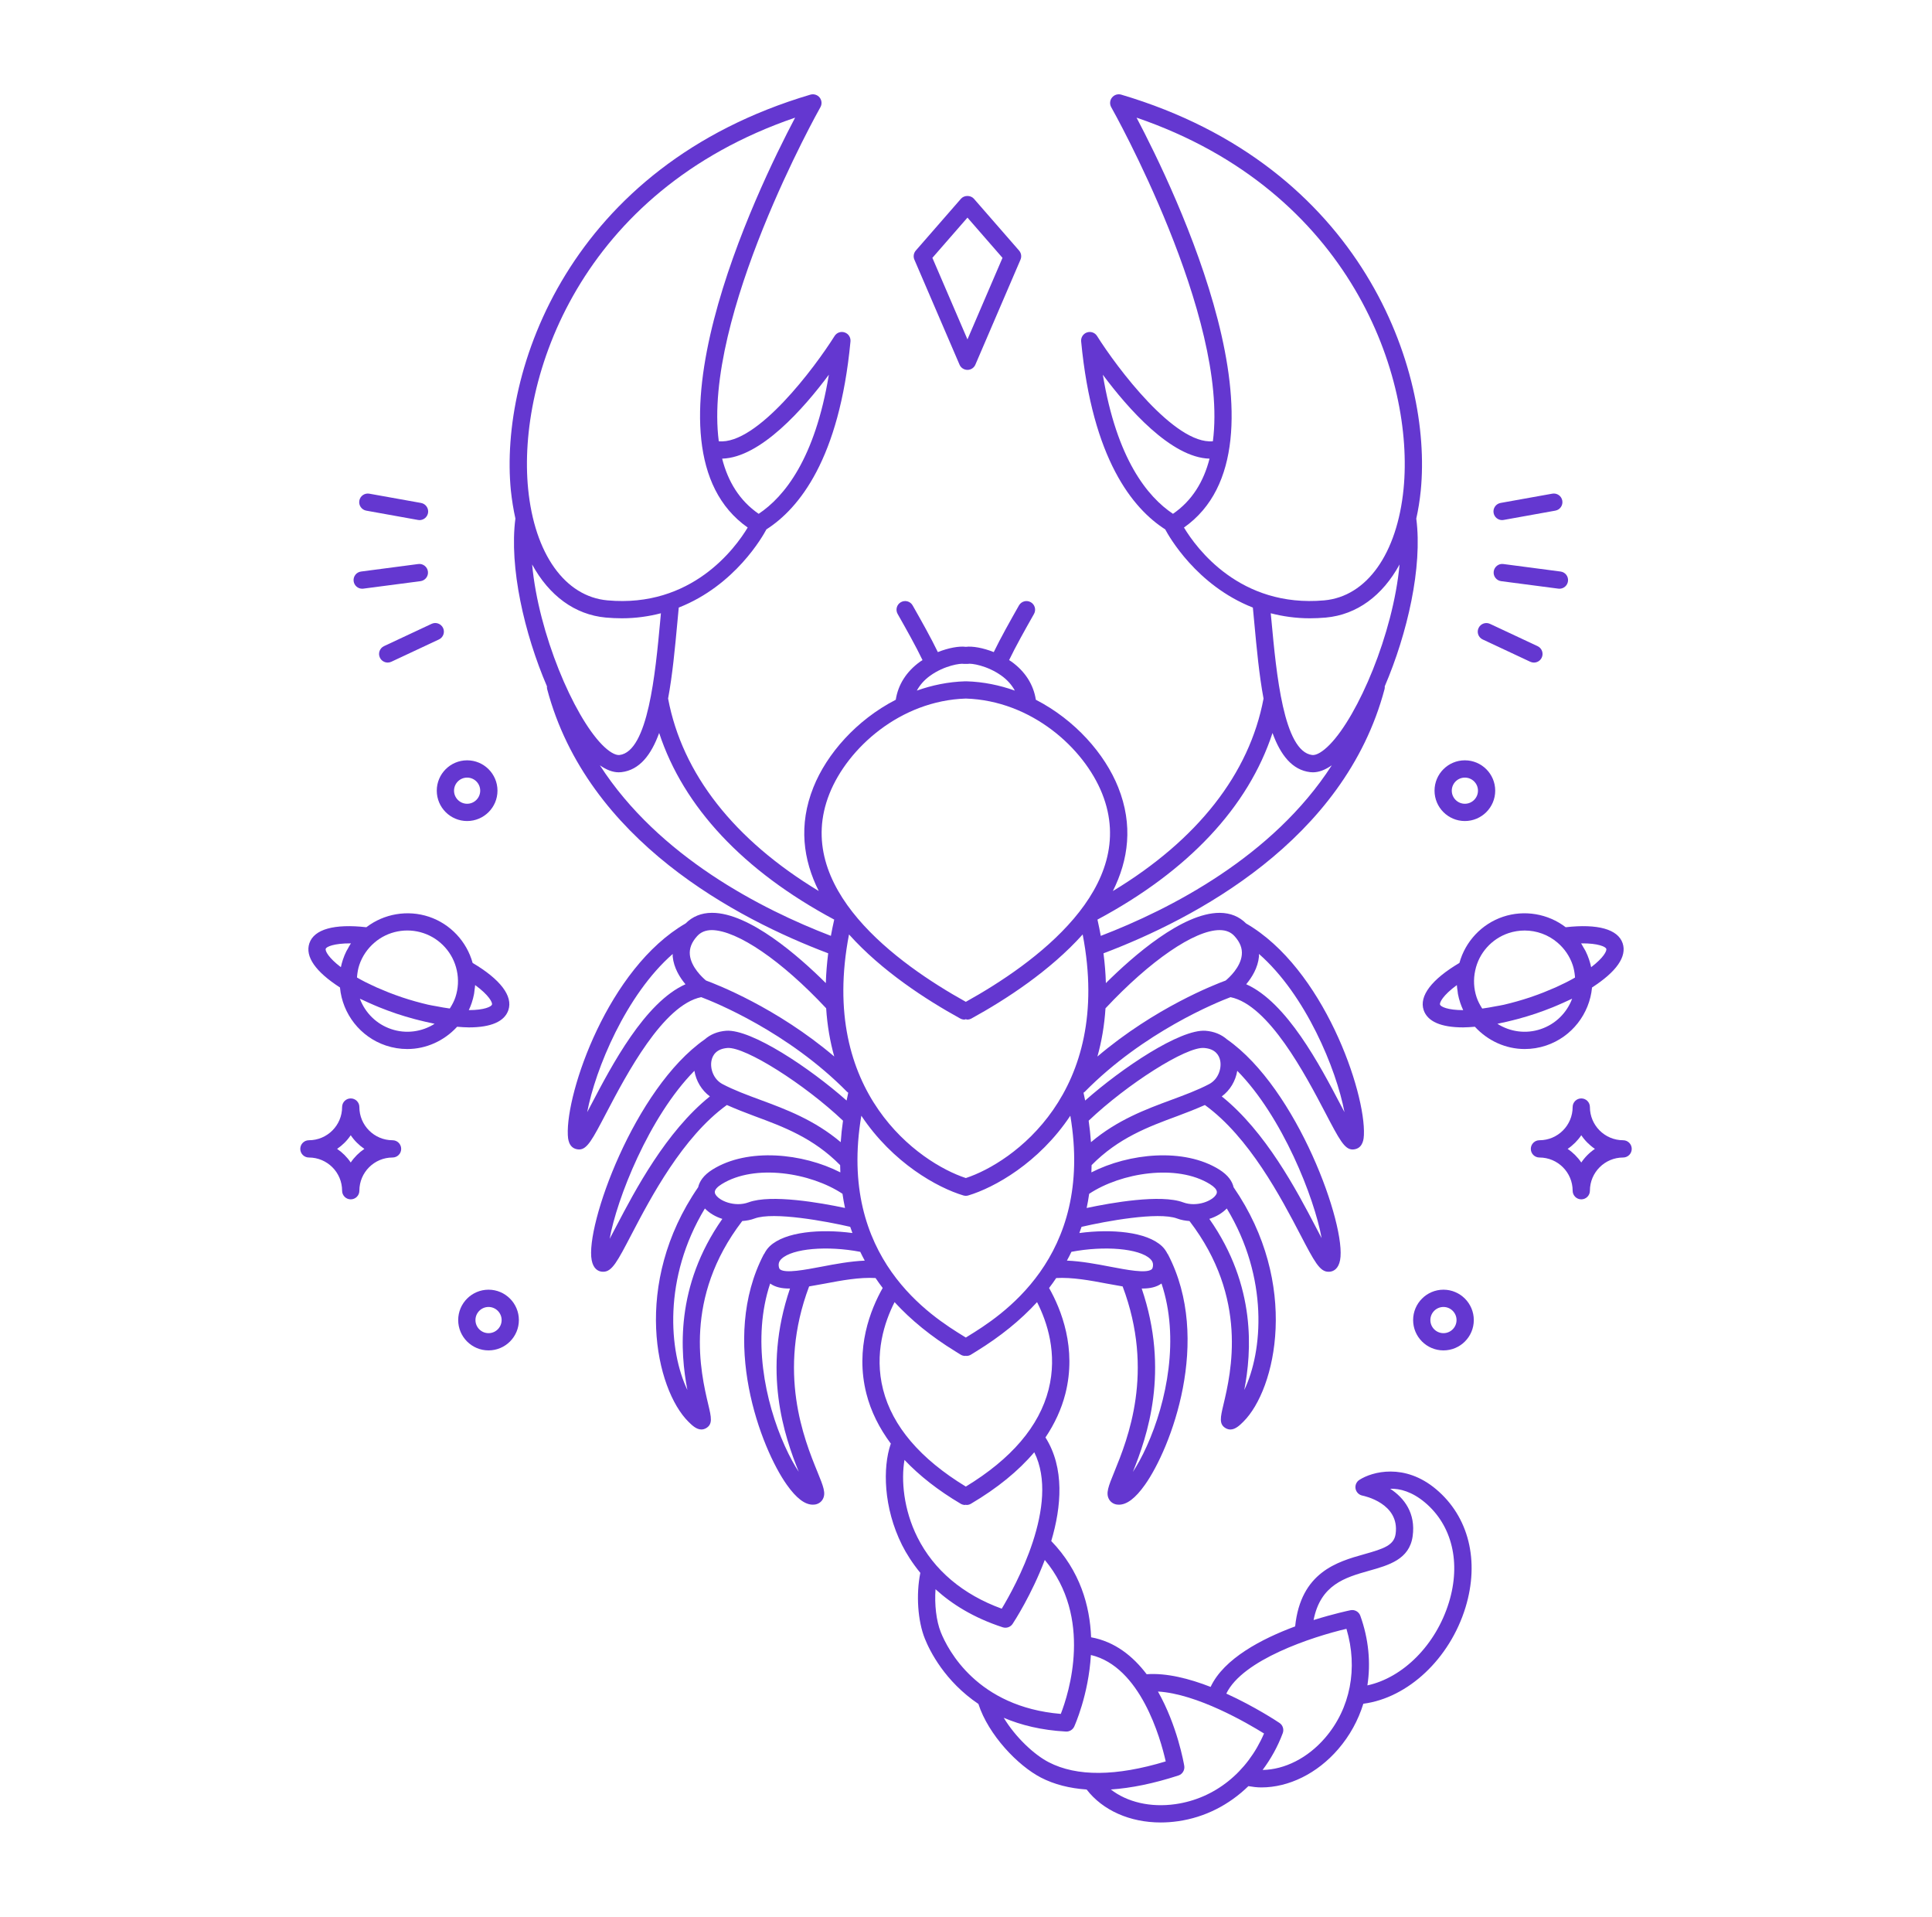 <?xml version="1.0" encoding="utf-8"?>
<!-- Generator: Adobe Illustrator 16.0.0, SVG Export Plug-In . SVG Version: 6.00 Build 0)  -->
<!DOCTYPE svg PUBLIC "-//W3C//DTD SVG 1.1//EN" "http://www.w3.org/Graphics/SVG/1.1/DTD/svg11.dtd">
<svg version="1.1" id="Calque_1" xmlns="http://www.w3.org/2000/svg" xmlns:xlink="http://www.w3.org/1999/xlink" x="0px" y="0px"
	 width="123px" height="122px" viewBox="0 0 123 122" enable-background="new 0 0 123 122" xml:space="preserve">
<g>
	<g>
		<g>
			<path fill="#6437D0" d="M32.813,33.005c-0.403,3.088,0.567,7.32,2.009,10.68c-0.003,0.054-0.005,0.112,0.01,0.168
				c2.561,9.664,12.13,14.646,17.895,16.824c-0.083,0.656-0.133,1.287-0.151,1.896c-1.736-1.725-4.875-4.472-7.239-4.472
				c-0.006,0-0.013,0-0.019,0c-0.677,0.004-1.235,0.238-1.67,0.676c-4.921,2.846-7.623,10.738-7.498,13.469
				c0.009,0.193,0.037,0.781,0.554,0.897c0.057,0.011,0.112,0.02,0.165,0.02c0.514,0,0.843-0.629,1.74-2.342
				c1.264-2.411,3.6-6.857,6.033-7.353c0.843,0.318,5.516,2.201,9.29,6.03c0.016,0.017,0.037,0.022,0.055,0.038
				c0.004,0.006,0.009,0.017,0.014,0.024c-0.039,0.165-0.068,0.326-0.103,0.489c-2.348-2.08-6.06-4.55-7.664-4.442
				c-0.551,0.042-1.013,0.237-1.363,0.547c-4.49,3.13-7.621,11.887-7.202,14.054c0.104,0.544,0.397,0.697,0.624,0.732
				c0.039,0.005,0.078,0.006,0.115,0.006c0.556,0,0.896-0.648,1.794-2.371c1.223-2.343,3.255-6.207,6.074-8.242
				c0.568,0.251,1.151,0.482,1.765,0.709c1.842,0.68,3.743,1.39,5.446,3.117c0.004,0.153,0.005,0.31,0.013,0.462
				c-2.392-1.223-5.89-1.583-8.135-0.183c-0.595,0.371-0.835,0.773-0.917,1.128c-4.232,6.146-2.695,12.865-0.624,14.922
				c0.22,0.218,0.502,0.498,0.827,0.498c0.094,0,0.192-0.024,0.293-0.079c0.446-0.252,0.341-0.696,0.149-1.503
				c-0.484-2.04-1.6-6.784,2.162-11.686c0.269-0.021,0.536-0.066,0.785-0.161c1.207-0.448,4.576,0.18,6.088,0.53
				c0.043,0.131,0.092,0.262,0.141,0.394c-2.032-0.271-4.283-0.087-5.263,0.839c-0.152,0.145-0.262,0.309-0.349,0.48
				c-0.009,0.014-0.024,0.023-0.032,0.039c-2.837,5.444-0.179,12.354,1.469,14.669c0.604,0.851,1.146,1.263,1.654,1.263
				c0.045,0,0.092-0.003,0.136-0.009c0.21-0.032,0.39-0.151,0.493-0.33c0.22-0.388,0.045-0.817-0.338-1.755
				c-0.845-2.071-2.578-6.344-0.527-11.798c0.318-0.053,0.643-0.11,0.997-0.178c1.05-0.2,2.224-0.417,3.233-0.355
				c0.147,0.213,0.292,0.427,0.454,0.632c-0.765,1.351-1.775,3.833-1.036,6.734c0.286,1.123,0.815,2.182,1.559,3.182
				c-0.005,0.012-0.015,0.021-0.02,0.033c-0.499,1.471-0.467,4.023,0.73,6.415c0.275,0.548,0.662,1.157,1.163,1.77
				c-0.279,1.381-0.165,3.061,0.289,4.189c0.32,0.799,1.276,2.714,3.408,4.153c0.638,1.975,2.516,3.929,3.976,4.685
				c0.846,0.438,1.823,0.686,2.915,0.762c1.03,1.337,2.767,2.098,4.715,2.098c0.361,0,0.729-0.027,1.102-0.08
				c1.721-0.246,3.257-1.042,4.482-2.233c0.271,0.046,0.545,0.082,0.822,0.082c1.749,0,3.556-0.882,4.896-2.437
				c0.738-0.856,1.274-1.837,1.599-2.889c2.842-0.371,5.502-2.86,6.504-6.128c0.908-2.967,0.208-5.781-1.874-7.528
				c-1.998-1.678-4.067-1.121-4.883-0.592c-0.188,0.12-0.283,0.345-0.241,0.563c0.042,0.22,0.214,0.392,0.435,0.436
				c0.098,0.02,2.386,0.49,2.115,2.437c-0.102,0.728-0.754,0.943-1.996,1.293c-1.714,0.48-4.043,1.144-4.401,4.596
				c-2.117,0.785-4.54,2.046-5.381,3.851c-1.347-0.525-2.803-0.9-4.072-0.807c-0.868-1.144-2.018-2.075-3.537-2.351
				c-0.078-1.999-0.695-4.22-2.537-6.127c0.651-2.188,0.858-4.652-0.368-6.593c0.59-0.88,1.018-1.806,1.266-2.778
				c0.739-2.901-0.271-5.384-1.036-6.734c0.161-0.206,0.307-0.419,0.453-0.633c1.009-0.061,2.184,0.155,3.234,0.355
				c0.354,0.067,0.679,0.125,0.996,0.178c2.051,5.453,0.317,9.727-0.527,11.798c-0.383,0.938-0.558,1.367-0.337,1.754
				c0.103,0.18,0.282,0.299,0.493,0.331c0.044,0.006,0.09,0.009,0.135,0.009c0.508,0,1.05-0.412,1.654-1.263
				c1.648-2.314,4.305-9.225,1.468-14.669c-0.008-0.016-0.023-0.025-0.031-0.039c-0.088-0.171-0.197-0.336-0.35-0.48
				c-0.979-0.926-3.23-1.11-5.261-0.839c0.047-0.132,0.097-0.263,0.14-0.394c1.511-0.351,4.879-0.979,6.086-0.53
				c0.25,0.095,0.517,0.14,0.786,0.16c3.762,4.902,2.646,9.646,2.162,11.687c-0.191,0.807-0.297,1.251,0.15,1.503
				c0.1,0.055,0.198,0.079,0.293,0.079c0.323,0,0.606-0.28,0.826-0.498c2.072-2.055,3.608-8.776-0.623-14.921
				c-0.081-0.355-0.322-0.756-0.917-1.129c-2.245-1.4-5.744-1.04-8.136,0.183c0.008-0.152,0.009-0.309,0.013-0.462
				c1.703-1.728,3.604-2.438,5.446-3.117c0.615-0.227,1.197-0.458,1.766-0.709c2.818,2.035,4.851,5.9,6.073,8.244
				c0.898,1.721,1.239,2.369,1.793,2.369c0.038,0,0.077-0.001,0.116-0.006c0.227-0.035,0.52-0.188,0.625-0.732
				c0.418-2.167-2.714-10.925-7.203-14.056c0,0-0.001,0-0.001,0c-0.351-0.308-0.812-0.503-1.36-0.545
				c-1.611-0.118-5.318,2.362-7.665,4.441c-0.035-0.163-0.064-0.323-0.103-0.489c0.004-0.007,0.009-0.017,0.012-0.022
				c0.019-0.016,0.04-0.021,0.058-0.039c3.771-3.829,8.445-5.712,9.288-6.03c2.433,0.495,4.769,4.941,6.033,7.354
				c0.896,1.712,1.226,2.341,1.739,2.341c0.052,0,0.107-0.009,0.164-0.02c0.518-0.116,0.546-0.704,0.555-0.897
				c0.125-2.73-2.576-10.624-7.499-13.469c-0.435-0.438-0.992-0.67-1.668-0.676c-0.006,0-0.013,0-0.02,0
				c-2.365,0-5.503,2.747-7.24,4.472c-0.017-0.609-0.068-1.24-0.152-1.896c5.766-2.179,15.336-7.161,17.896-16.824
				c0.015-0.056,0.013-0.114,0.01-0.169c1.441-3.358,2.412-7.59,2.008-10.676c0.126-0.567,0.223-1.161,0.285-1.786
				c0.755-7.637-3.702-20.651-19.072-25.2c-0.215-0.063-0.447,0.013-0.586,0.187c-0.14,0.175-0.158,0.417-0.048,0.613
				c0.096,0.166,7.5,13.34,6.472,21.263c-2.431,0.224-6.117-4.701-7.374-6.7c-0.136-0.216-0.402-0.31-0.643-0.227
				c-0.24,0.081-0.394,0.318-0.37,0.571c0.713,7.483,3.276,10.636,5.352,11.964c0.224,0.423,1.986,3.564,5.58,4.977l0.091,0.961
				c0.15,1.619,0.308,3.322,0.589,4.833c-0.902,4.791-4.205,8.991-9.592,12.249c0.99-1.979,1.302-4.194,0.339-6.604
				c-0.846-2.12-2.739-4.283-5.243-5.572c-0.148-0.958-0.676-1.798-1.553-2.427c-0.049-0.033-0.101-0.063-0.15-0.096
				c0.413-0.859,1.001-1.907,1.585-2.938c0.149-0.264,0.057-0.6-0.208-0.749c-0.264-0.149-0.599-0.056-0.749,0.207
				c-0.584,1.032-1.175,2.083-1.604,2.97c-0.683-0.272-1.352-0.389-1.779-0.335c-0.424-0.056-1.095,0.062-1.781,0.335
				c-0.437-0.905-1.047-1.989-1.604-2.97c-0.149-0.265-0.484-0.356-0.749-0.207c-0.265,0.149-0.357,0.485-0.207,0.749
				c0.555,0.978,1.164,2.061,1.584,2.938c-0.05,0.032-0.102,0.063-0.15,0.096c-0.877,0.629-1.405,1.469-1.553,2.427
				c-2.504,1.289-4.397,3.452-5.243,5.571c-0.963,2.409-0.651,4.625,0.34,6.604c-5.389-3.258-8.691-7.46-9.592-12.252
				c0.281-1.508,0.439-3.211,0.589-4.829l0.09-0.961c3.595-1.412,5.358-4.554,5.581-4.977c2.079-1.33,4.644-4.482,5.352-11.964
				c0.023-0.253-0.129-0.49-0.371-0.571c-0.241-0.083-0.506,0.012-0.641,0.227c-1.257,1.999-4.938,6.934-7.373,6.701
				c-1.029-7.923,6.375-21.098,6.47-21.264c0.111-0.196,0.092-0.438-0.047-0.613s-0.37-0.247-0.586-0.187
				c-15.37,4.549-19.826,17.563-19.073,25.201C32.591,31.847,32.688,32.439,32.813,33.005z M61.136,64.829
				c0.083,0.045,0.175,0.067,0.264,0.067c0.031,0,0.059-0.02,0.089-0.024c0.031,0.005,0.058,0.024,0.09,0.024
				c0.089,0,0.18-0.022,0.264-0.067c2.204-1.211,5.013-3.041,7.085-5.352c1.946,10.077-4.486,14.538-7.438,15.505
				c-2.954-0.967-9.385-5.429-7.438-15.505C56.124,61.788,58.932,63.618,61.136,64.829z M37.635,70.313
				c-0.083,0.155-0.167,0.318-0.252,0.477c0.522-2.749,2.473-7.473,5.445-10.071c0.002,0.057-0.007,0.11-0.001,0.166
				c0.07,0.719,0.451,1.33,0.813,1.763C41.051,63.803,38.947,67.807,37.635,70.313z M44.947,62.409
				c-0.212-0.176-0.95-0.847-1.027-1.633c-0.04-0.41,0.11-0.8,0.459-1.187c0.233-0.26,0.542-0.387,0.944-0.39
				c1.626,0.027,4.436,1.942,7.274,4.977c0.071,1.108,0.252,2.13,0.515,3.069C49.442,64.132,45.605,62.65,44.947,62.409z
				 M39.227,78.068c-0.136,0.258-0.278,0.532-0.414,0.784c0.446-2.516,2.497-7.758,5.396-10.696c0.105,0.645,0.458,1.24,0.986,1.629
				C42.401,72.028,40.433,75.758,39.227,78.068z M45.997,69.001c-0.591-0.314-0.801-1.008-0.699-1.499
				c0.068-0.334,0.302-0.743,1.018-0.799c1.149-0.075,4.91,2.309,7.354,4.628c-0.068,0.464-0.116,0.92-0.146,1.367
				c-1.678-1.414-3.481-2.087-5.104-2.687C47.553,69.691,46.733,69.389,45.997,69.001z M43.762,88.471
				c-1.177-2.454-1.563-7.126,1.114-11.552c0.285,0.293,0.672,0.525,1.111,0.663C42.974,81.873,43.302,86.076,43.762,88.471z
				 M47.654,76.529c-0.865,0.322-1.902-0.094-2.12-0.537c-0.022-0.045-0.03-0.092-0.025-0.139c0-0.001,0-0.002,0-0.004
				c0.017-0.146,0.163-0.308,0.435-0.477c2.104-1.315,5.67-0.73,7.693,0.612c0.046,0.305,0.094,0.606,0.16,0.902
				C52.233,76.556,49.083,75.998,47.654,76.529z M50.851,93.677c-0.267-0.401-0.568-0.937-0.88-1.629
				c-1.283-2.839-2.101-6.886-0.938-10.355c0.004,0.002,0.006,0.006,0.011,0.011c0.321,0.226,0.727,0.311,1.209,0.311
				c0.013,0,0.03-0.003,0.042-0.003C48.5,87.272,49.944,91.421,50.851,93.677z M52.3,80.624c-1.062,0.201-2.266,0.43-2.624,0.181
				c-0.026-0.019-0.073-0.052-0.094-0.187c-0.032-0.202,0.021-0.351,0.177-0.497c0.697-0.659,2.908-0.845,5.009-0.442
				c0.09,0.189,0.186,0.375,0.286,0.559C54.129,80.279,53.172,80.456,52.3,80.624z M87.149,99.98
				c1.269-0.356,2.581-0.725,2.787-2.199c0.207-1.476-0.546-2.444-1.43-3.022c0.617-0.022,1.396,0.187,2.21,0.87
				c1.732,1.453,2.305,3.834,1.53,6.362c-0.829,2.707-2.918,4.789-5.191,5.283c0.221-1.432,0.082-2.95-0.451-4.433
				c-0.092-0.256-0.36-0.406-0.626-0.351c-0.111,0.022-1.082,0.229-2.349,0.625C84.066,100.871,85.625,100.409,87.149,99.98z
				 M85.721,103.673c0.747,2.507,0.253,5.072-1.359,6.941c-1.108,1.287-2.57,2.017-3.979,2.043c0.521-0.697,0.961-1.477,1.284-2.345
				c0.087-0.239,0.002-0.508-0.208-0.647c-0.112-0.076-1.55-1.032-3.386-1.868C79.109,105.64,83.529,104.188,85.721,103.673z
				 M80.474,110.336c-1.062,2.471-3.142,4.139-5.637,4.496c-1.594,0.229-3.081-0.129-4.116-0.932c1.301-0.089,2.73-0.38,4.302-0.891
				c0.259-0.084,0.416-0.346,0.372-0.613c-0.028-0.173-0.446-2.565-1.674-4.731C76.207,107.808,79.396,109.666,80.474,110.336z
				 M69.451,105.34c3.148,0.736,4.43,5.288,4.764,6.772c-3.159,0.957-5.663,0.977-7.449,0.052c-0.935-0.483-2.112-1.589-2.864-2.828
				c1.092,0.465,2.399,0.793,3.96,0.876c0.01,0.001,0.019,0.001,0.029,0.001c0.211,0,0.405-0.121,0.497-0.313
				C68.404,109.862,69.303,107.896,69.451,105.34z M67.536,109.089c-5.321-0.445-7.187-4.072-7.639-5.196
				c-0.29-0.723-0.408-1.763-0.337-2.739c1.027,0.938,2.413,1.815,4.28,2.423c0.057,0.018,0.115,0.026,0.17,0.026
				c0.181,0,0.354-0.089,0.458-0.245c0.098-0.147,1.208-1.853,2.048-4.069C69.587,102.965,68.047,107.778,67.536,109.089z
				 M63.775,102.392c-2.473-0.897-4.324-2.461-5.366-4.541c-0.887-1.771-1.045-3.652-0.825-4.928
				c0.949,1.002,2.135,1.938,3.579,2.79c0.087,0.052,0.183,0.077,0.279,0.077c0.016,0,0.031-0.013,0.047-0.014
				c0.018,0.001,0.031,0.014,0.048,0.014c0.094,0,0.19-0.025,0.278-0.077c1.678-0.99,3.021-2.086,4.031-3.278
				C67.513,95.77,64.624,100.988,63.775,102.392z M66.758,88.443c-0.597,2.342-2.374,4.416-5.269,6.177
				c-2.894-1.761-4.671-3.835-5.268-6.177c-0.584-2.295,0.097-4.312,0.731-5.563c1.051,1.147,2.334,2.189,3.858,3.126l0.338,0.21
				c0.093,0.06,0.196,0.088,0.298,0.088c0.015,0,0.027-0.009,0.041-0.01c0.015,0.001,0.028,0.01,0.041,0.01
				c0.103,0,0.206-0.028,0.299-0.088l0.339-0.21c1.523-0.937,2.808-1.979,3.858-3.126C66.662,84.132,67.341,86.149,66.758,88.443z
				 M73.009,92.047c-0.315,0.697-0.62,1.236-0.885,1.639c0.906-2.253,2.357-6.404,0.561-11.675c0.013,0,0.029,0.003,0.042,0.003
				c0.481,0,0.888-0.085,1.209-0.311c0.004-0.004,0.006-0.008,0.01-0.011C75.108,85.162,74.291,89.206,73.009,92.047z M73.22,80.121
				c0.156,0.146,0.209,0.295,0.178,0.497c-0.021,0.135-0.068,0.168-0.094,0.186c-0.358,0.254-1.562,0.022-2.624-0.18
				c-0.872-0.168-1.83-0.348-2.755-0.387c0.101-0.184,0.196-0.369,0.287-0.559C70.311,79.278,72.521,79.462,73.22,80.121z
				 M79.217,88.471c0.459-2.396,0.788-6.598-2.226-10.89c0.44-0.137,0.827-0.37,1.112-0.662
				C80.78,81.345,80.394,86.017,79.217,88.471z M77.035,75.373c0.271,0.169,0.417,0.329,0.434,0.477c0,0.002,0,0.003,0,0.005
				c0.006,0.047-0.001,0.093-0.023,0.138c-0.218,0.443-1.255,0.859-2.121,0.537c-1.427-0.533-4.578,0.025-6.143,0.358
				c0.065-0.296,0.114-0.598,0.159-0.902C71.363,74.643,74.93,74.061,77.035,75.373z M84.141,78.806
				c-0.128-0.239-0.26-0.493-0.388-0.737c-1.205-2.311-3.174-6.04-5.97-8.283c0.529-0.389,0.881-0.984,0.986-1.629
				C81.638,71.063,83.675,76.226,84.141,78.806z M76.663,66.703c0.716,0.056,0.949,0.465,1.019,0.799
				c0.101,0.491-0.108,1.185-0.7,1.499c-0.737,0.388-1.556,0.69-2.423,1.011c-1.623,0.6-3.426,1.272-5.103,2.687
				c-0.032-0.447-0.08-0.903-0.147-1.367C71.754,69.008,75.526,66.599,76.663,66.703z M61.593,85.069l-0.104,0.065l-0.103-0.064
				c-2.052-1.261-8.081-4.985-6.55-14.055c2.001,3.006,4.845,4.583,6.507,5.078c0.039,0.013,0.08,0.015,0.12,0.018
				c0.005,0.001,0.011,0.005,0.016,0.005c0.003,0,0.007-0.001,0.01-0.001s0.007,0.001,0.01,0.001c0.006,0,0.011-0.004,0.018-0.005
				c0.039-0.003,0.079-0.005,0.119-0.018c1.662-0.495,4.505-2.072,6.506-5.078C69.673,80.085,63.645,83.81,61.593,85.069z
				 M85.596,70.788c-0.084-0.157-0.168-0.32-0.251-0.476c-1.313-2.506-3.417-6.51-6.006-7.666c0.363-0.433,0.743-1.044,0.813-1.763
				c0.006-0.056-0.004-0.109-0.001-0.166C83.124,63.316,85.074,68.04,85.596,70.788z M77.644,59.2c0.004,0,0.008,0,0.013,0
				c0.402,0.003,0.71,0.13,0.943,0.39c0.349,0.386,0.499,0.774,0.459,1.185c-0.075,0.789-0.813,1.457-1.027,1.635
				c-0.658,0.24-4.495,1.722-8.166,4.838c0.264-0.94,0.444-1.962,0.515-3.069C73.214,61.149,76.05,59.2,77.644,59.2z M70.211,23.852
				c1.596,2.144,4.347,5.278,6.794,5.341c-0.374,1.46-1.11,2.675-2.328,3.511C73.041,31.613,71.095,29.198,70.211,23.852z
				 M75.377,33.577c7.31-5.134-0.572-21.455-3.019-26.089c13.691,4.682,17.696,16.568,17,23.625c-0.409,4.135-2.343,6.854-5.049,7.1
				l0,0C78.943,38.694,76.166,34.888,75.377,33.577z M83.393,39.354c0.328,0,0.668-0.016,1.016-0.046h0
				c1.984-0.182,3.613-1.401,4.694-3.381c-0.409,4.419-2.637,9.612-4.443,11.463c-0.444,0.455-0.848,0.695-1.117,0.666
				c-1.824-0.215-2.287-5.218-2.594-8.528L80.9,39.034C81.664,39.23,82.488,39.354,83.393,39.354z M81.014,46.654
				c0.505,1.392,1.247,2.358,2.399,2.493c0.058,0.006,0.117,0.01,0.176,0.01c0.384,0,0.786-0.158,1.199-0.446
				c-3.744,5.812-10.293,9.162-14.708,10.857c-0.061-0.341-0.132-0.685-0.211-1.036C75.652,55.438,79.466,51.368,81.014,46.654z
				 M59.225,43.004c0.904-0.647,1.933-0.794,2.133-0.749c0.014,0.001,0.028-0.002,0.042,0c0.033,0.006,0.068,0,0.104,0.001
				c0.025-0.002,0.05,0.004,0.074-0.001c0.015-0.002,0.029,0.001,0.043,0c0.2-0.051,1.229,0.102,2.132,0.749
				c0.385,0.275,0.664,0.598,0.856,0.952c-0.966-0.343-1.999-0.559-3.082-0.591c-0.013-0.001-0.023,0.005-0.037,0.004
				c-0.013,0.001-0.025-0.006-0.037-0.004c-1.085,0.032-2.116,0.248-3.083,0.591C58.563,43.602,58.84,43.279,59.225,43.004z
				 M52.809,50.514c1.161-2.908,4.514-5.919,8.677-6.051c0.001,0,0.001,0,0.003-0.002c0.001,0.002,0.001,0.002,0.003,0.002
				c4.163,0.132,7.517,3.143,8.677,6.052c2.389,5.982-4.326,10.833-8.68,13.251C57.136,61.348,50.42,56.497,52.809,50.514z
				 M53.11,58.532c-0.079,0.352-0.151,0.695-0.212,1.035c-4.415-1.694-10.962-5.045-14.707-10.856
				c0.414,0.288,0.814,0.446,1.2,0.446c0.058,0,0.117-0.004,0.174-0.01c1.153-0.135,1.895-1.103,2.4-2.494
				C43.513,51.367,47.327,55.438,53.11,58.532z M42.032,39.528c-0.308,3.311-0.771,8.313-2.595,8.528
				c-0.268,0.027-0.673-0.211-1.117-0.666c-1.806-1.851-4.034-7.044-4.443-11.463c1.08,1.979,2.71,3.199,4.693,3.381
				c0.348,0.03,0.687,0.046,1.016,0.046c0.904,0,1.728-0.123,2.491-0.32L42.032,39.528z M52.769,23.85
				c-0.88,5.346-2.829,7.762-4.468,8.854c-1.217-0.836-1.954-2.051-2.326-3.512C48.421,29.128,51.174,25.994,52.769,23.85z
				 M50.621,7.488c-2.446,4.634-10.328,20.955-3.019,26.089c-0.788,1.311-3.57,5.124-8.931,4.636l0,0
				c-2.707-0.246-4.64-2.965-5.048-7.099C32.925,24.058,36.93,12.17,50.621,7.488z"/>
		</g>
		<g>
			<path fill="#6437D0" d="M23.32,32.503l3.291,0.592c0.033,0.007,0.066,0.01,0.098,0.01c0.262,0,0.492-0.188,0.541-0.453
				c0.053-0.299-0.145-0.584-0.444-0.639l-3.291-0.59c-0.301-0.054-0.584,0.144-0.638,0.442
				C22.823,32.164,23.022,32.45,23.32,32.503z"/>
		</g>
		<g>
			<path fill="#6437D0" d="M24.185,41.855c0.093,0.2,0.292,0.317,0.498,0.317c0.078,0,0.157-0.017,0.232-0.052l3.029-1.419
				c0.275-0.129,0.393-0.456,0.265-0.729c-0.129-0.273-0.456-0.395-0.731-0.265l-3.028,1.418
				C24.174,41.255,24.056,41.582,24.185,41.855z"/>
		</g>
		<g>
			<path fill="#6437D0" d="M23.059,37.472c0.024,0,0.048-0.001,0.072-0.005l3.639-0.476c0.301-0.041,0.513-0.315,0.473-0.617
				c-0.039-0.301-0.318-0.515-0.615-0.474l-3.64,0.478c-0.301,0.038-0.514,0.314-0.474,0.615
				C22.551,37.271,22.788,37.472,23.059,37.472z"/>
		</g>
		<g>
			<path fill="#6437D0" d="M95.63,33.104c0.033,0,0.065-0.003,0.098-0.01l3.291-0.592c0.298-0.053,0.498-0.339,0.444-0.638
				c-0.053-0.299-0.34-0.497-0.638-0.442l-3.291,0.59c-0.299,0.055-0.498,0.34-0.444,0.639
				C95.138,32.916,95.369,33.104,95.63,33.104z"/>
		</g>
		<g>
			<path fill="#6437D0" d="M94.396,40.702l3.028,1.419c0.076,0.035,0.154,0.052,0.233,0.052c0.207,0,0.404-0.117,0.498-0.317
				c0.128-0.273,0.01-0.601-0.265-0.729l-3.028-1.418c-0.274-0.13-0.602-0.01-0.73,0.265C94.003,40.246,94.121,40.573,94.396,40.702
				z"/>
		</g>
		<g>
			<path fill="#6437D0" d="M95.712,35.9c-0.298-0.042-0.577,0.173-0.616,0.474c-0.039,0.302,0.172,0.576,0.474,0.617l3.639,0.476
				c0.025,0.004,0.049,0.005,0.073,0.005c0.271,0,0.507-0.2,0.543-0.479c0.04-0.301-0.172-0.577-0.473-0.615L95.712,35.9z"/>
		</g>
		<g>
			<path fill="#6437D0" d="M93.15,65.393c0.229,0,0.489-0.021,0.748-0.041c0.826,0.9,1.976,1.418,3.17,1.418
				c0.458,0,0.919-0.072,1.369-0.224c1.628-0.547,2.762-2.012,2.92-3.694c1.552-0.998,2.232-1.966,1.949-2.813
				c-0.301-0.895-1.59-1.251-3.626-1.021c-1.126-0.862-2.629-1.122-3.992-0.666c-1.36,0.457-2.399,1.572-2.774,2.938
				c-1.764,1.043-2.578,2.105-2.277,3.002C90.882,65.02,91.743,65.393,93.15,65.393z M98.087,65.503
				c-0.937,0.318-1.952,0.174-2.756-0.339c0.064-0.012,0.133-0.03,0.197-0.045c0.258-0.051,0.519-0.112,0.785-0.18
				c0.11-0.027,0.218-0.055,0.329-0.084c0.368-0.101,0.74-0.209,1.117-0.336c0.377-0.126,0.742-0.266,1.098-0.407
				c0.104-0.041,0.203-0.084,0.304-0.128c0.254-0.108,0.5-0.219,0.74-0.332c0.061-0.029,0.128-0.057,0.188-0.085
				C99.755,64.464,99.029,65.189,98.087,65.503z M102.264,60.389c0.045,0.131-0.169,0.568-0.964,1.172
				c-0.035-0.163-0.079-0.328-0.133-0.489c-0.061-0.183-0.135-0.36-0.22-0.532c-0.041-0.083-0.093-0.158-0.138-0.237
				c-0.05-0.086-0.093-0.174-0.148-0.258C101.755,60.029,102.223,60.267,102.264,60.389z M96.038,59.394
				c0.335-0.111,0.682-0.167,1.027-0.167c0.762,0,1.512,0.269,2.1,0.777c0.444,0.38,0.775,0.87,0.959,1.416
				c0.079,0.235,0.119,0.473,0.143,0.712c0.002,0.031,0.003,0.061,0.004,0.09c-0.076,0.043-0.152,0.088-0.232,0.131
				c-0.092,0.05-0.184,0.099-0.28,0.148c-0.145,0.075-0.296,0.146-0.45,0.217c-0.093,0.045-0.186,0.09-0.281,0.132
				c-0.174,0.077-0.356,0.152-0.54,0.226c-0.083,0.033-0.162,0.068-0.247,0.102c-0.271,0.104-0.548,0.207-0.833,0.303
				c-0.568,0.189-1.125,0.344-1.664,0.47c-0.179,0.043-0.343,0.063-0.517,0.097c-0.294,0.058-0.584,0.109-0.86,0.146
				c-0.014-0.022-0.028-0.043-0.043-0.065c-0.126-0.203-0.238-0.419-0.316-0.651c-0.184-0.55-0.215-1.14-0.088-1.713
				C94.153,60.661,94.965,59.754,96.038,59.394z M92.75,62.7c0.007,0.127,0.027,0.254,0.046,0.379
				c0.009,0.061,0.011,0.124,0.023,0.188c0.036,0.188,0.084,0.374,0.146,0.558c0.055,0.161,0.117,0.317,0.188,0.47
				c-0.998-0.002-1.432-0.221-1.476-0.353C91.637,63.82,91.856,63.352,92.75,62.7z"/>
		</g>
		<g>
			<path fill="#6437D0" d="M101.221,70.463c0-0.304-0.246-0.549-0.549-0.549s-0.55,0.245-0.55,0.549
				c0,1.164-0.948,2.113-2.114,2.113c-0.303,0-0.549,0.246-0.549,0.55s0.246,0.549,0.549,0.549c1.166,0,2.114,0.948,2.114,2.113
				c0,0.304,0.247,0.55,0.55,0.55s0.549-0.246,0.549-0.55c0-1.165,0.949-2.113,2.114-2.113c0.303,0,0.549-0.245,0.549-0.549
				s-0.246-0.55-0.549-0.55C102.169,72.576,101.221,71.627,101.221,70.463z M100.672,73.993c-0.232-0.341-0.527-0.636-0.869-0.867
				c0.342-0.232,0.637-0.526,0.869-0.869c0.231,0.343,0.525,0.637,0.867,0.869C101.197,73.357,100.903,73.652,100.672,73.993z"/>
		</g>
		<g>
			<path fill="#6437D0" d="M93.26,52.258c1.065,0,1.932-0.866,1.932-1.932c0-1.066-0.867-1.932-1.932-1.932
				c-1.065,0-1.931,0.865-1.931,1.932C91.329,51.392,92.195,52.258,93.26,52.258z M93.26,49.494c0.46,0,0.834,0.371,0.834,0.832
				c0,0.459-0.374,0.833-0.834,0.833c-0.459,0-0.833-0.374-0.833-0.833C92.428,49.865,92.801,49.494,93.26,49.494z"/>
		</g>
		<g>
			<path fill="#6437D0" d="M91.897,85.952c1.066,0,1.932-0.864,1.932-1.931c0-1.064-0.866-1.933-1.932-1.933
				c-1.065,0-1.931,0.868-1.931,1.933C89.966,85.088,90.833,85.952,91.897,85.952z M91.897,83.188c0.459,0,0.833,0.375,0.833,0.833
				c0,0.461-0.374,0.834-0.833,0.834c-0.459,0-0.833-0.373-0.833-0.834C91.064,83.563,91.438,83.188,91.897,83.188z"/>
		</g>
		<g>
			<path fill="#6437D0" d="M21.644,62.852c0.157,1.683,1.292,3.147,2.919,3.694c0.45,0.151,0.912,0.224,1.37,0.224
				c1.195,0,2.344-0.518,3.17-1.418c0.259,0.02,0.519,0.041,0.75,0.041c1.406,0,2.268-0.373,2.513-1.101
				c0.301-0.896-0.514-1.959-2.276-3.002c-0.377-1.367-1.417-2.482-2.775-2.938c-1.365-0.456-2.869-0.195-3.992,0.666
				c-2.039-0.231-3.326,0.126-3.627,1.021C19.412,60.886,20.091,61.854,21.644,62.852z M24.912,65.503
				c-0.941-0.313-1.667-1.039-2-1.936c0.06,0.029,0.127,0.056,0.188,0.085c0.239,0.113,0.486,0.224,0.739,0.332
				c0.103,0.044,0.202,0.087,0.305,0.128c0.357,0.142,0.721,0.281,1.099,0.407c0.376,0.127,0.748,0.235,1.117,0.336
				c0.11,0.03,0.218,0.057,0.329,0.084c0.265,0.067,0.526,0.128,0.783,0.18c0.065,0.015,0.134,0.033,0.198,0.045
				C26.865,65.677,25.851,65.82,24.912,65.503z M31.323,63.941c-0.044,0.132-0.479,0.351-1.477,0.353
				c0.072-0.152,0.136-0.309,0.189-0.47c0.061-0.184,0.109-0.369,0.145-0.558c0.017-0.089,0.022-0.181,0.034-0.269
				c0.013-0.1,0.03-0.199,0.036-0.298C31.144,63.352,31.363,63.82,31.323,63.941z M26.963,59.394c1.073,0.36,1.884,1.268,2.119,2.37
				c0.126,0.571,0.094,1.161-0.089,1.711c-0.078,0.233-0.19,0.448-0.317,0.652c-0.014,0.021-0.029,0.043-0.043,0.064
				c-0.275-0.036-0.565-0.088-0.86-0.146c-0.174-0.034-0.337-0.054-0.517-0.097c-0.538-0.126-1.096-0.28-1.664-0.47
				c-0.283-0.096-0.562-0.198-0.833-0.303c-0.084-0.033-0.164-0.068-0.246-0.102c-0.184-0.073-0.365-0.148-0.54-0.226
				c-0.097-0.042-0.19-0.088-0.284-0.133c-0.153-0.071-0.302-0.141-0.446-0.215c-0.098-0.052-0.191-0.101-0.286-0.151
				c-0.078-0.044-0.152-0.086-0.228-0.129c0.001-0.029,0.001-0.059,0.005-0.089c0.023-0.24,0.063-0.478,0.142-0.713
				c0.184-0.546,0.516-1.036,0.963-1.419C24.689,59.264,25.885,59.031,26.963,59.394z M22.341,60.044
				c-0.074,0.11-0.136,0.228-0.199,0.344c-0.028,0.05-0.062,0.098-0.087,0.15c-0.085,0.172-0.16,0.35-0.221,0.534
				c-0.054,0.16-0.098,0.325-0.133,0.488c-0.795-0.604-1.009-1.041-0.965-1.172C20.776,60.267,21.238,60.038,22.341,60.044z"/>
		</g>
		<g>
			<path fill="#6437D0" d="M19.666,73.675c1.165,0,2.114,0.948,2.114,2.113c0,0.304,0.246,0.55,0.549,0.55
				c0.304,0,0.55-0.246,0.55-0.55c0-1.165,0.948-2.113,2.113-2.113c0.303,0,0.549-0.245,0.549-0.549s-0.246-0.55-0.549-0.55
				c-1.166,0-2.113-0.949-2.113-2.113c0-0.304-0.246-0.549-0.55-0.549c-0.303,0-0.549,0.245-0.549,0.549
				c0,1.164-0.949,2.113-2.114,2.113c-0.304,0-0.549,0.246-0.549,0.55S19.362,73.675,19.666,73.675z M22.329,72.257
				c0.231,0.343,0.527,0.637,0.868,0.869c-0.341,0.231-0.637,0.526-0.868,0.867c-0.231-0.341-0.526-0.636-0.867-0.867
				C21.803,72.894,22.098,72.6,22.329,72.257z"/>
		</g>
		<g>
			<path fill="#6437D0" d="M29.739,52.258c1.066,0,1.933-0.866,1.933-1.932c0-1.066-0.866-1.932-1.933-1.932
				c-1.065,0-1.932,0.865-1.932,1.932C27.807,51.392,28.674,52.258,29.739,52.258z M29.739,49.494c0.46,0,0.833,0.371,0.833,0.832
				c0,0.459-0.373,0.833-0.833,0.833c-0.458,0-0.833-0.374-0.833-0.833C28.907,49.865,29.281,49.494,29.739,49.494z"/>
		</g>
		<g>
			<path fill="#6437D0" d="M31.103,85.952c1.065,0,1.931-0.864,1.931-1.931c0-1.064-0.866-1.933-1.931-1.933
				c-1.066,0-1.932,0.868-1.932,1.933C29.171,85.088,30.037,85.952,31.103,85.952z M31.103,83.188c0.458,0,0.833,0.375,0.833,0.833
				c0,0.461-0.375,0.834-0.833,0.834c-0.46,0-0.833-0.373-0.833-0.834C30.27,83.563,30.643,83.188,31.103,83.188z"/>
		</g>
		<g>
			<path fill="#6437D0" d="M61.088,23.21c0.086,0.202,0.285,0.333,0.505,0.333c0.219,0,0.418-0.131,0.504-0.333l2.873-6.685
				c0.082-0.193,0.048-0.417-0.091-0.577l-2.873-3.295c-0.209-0.24-0.621-0.24-0.829,0l-2.873,3.295
				c-0.138,0.16-0.174,0.384-0.091,0.577L61.088,23.21z M61.593,13.851l2.231,2.561l-2.231,5.191l-2.233-5.191L61.593,13.851z"/>
		</g>
	</g>
</g>
</svg>
